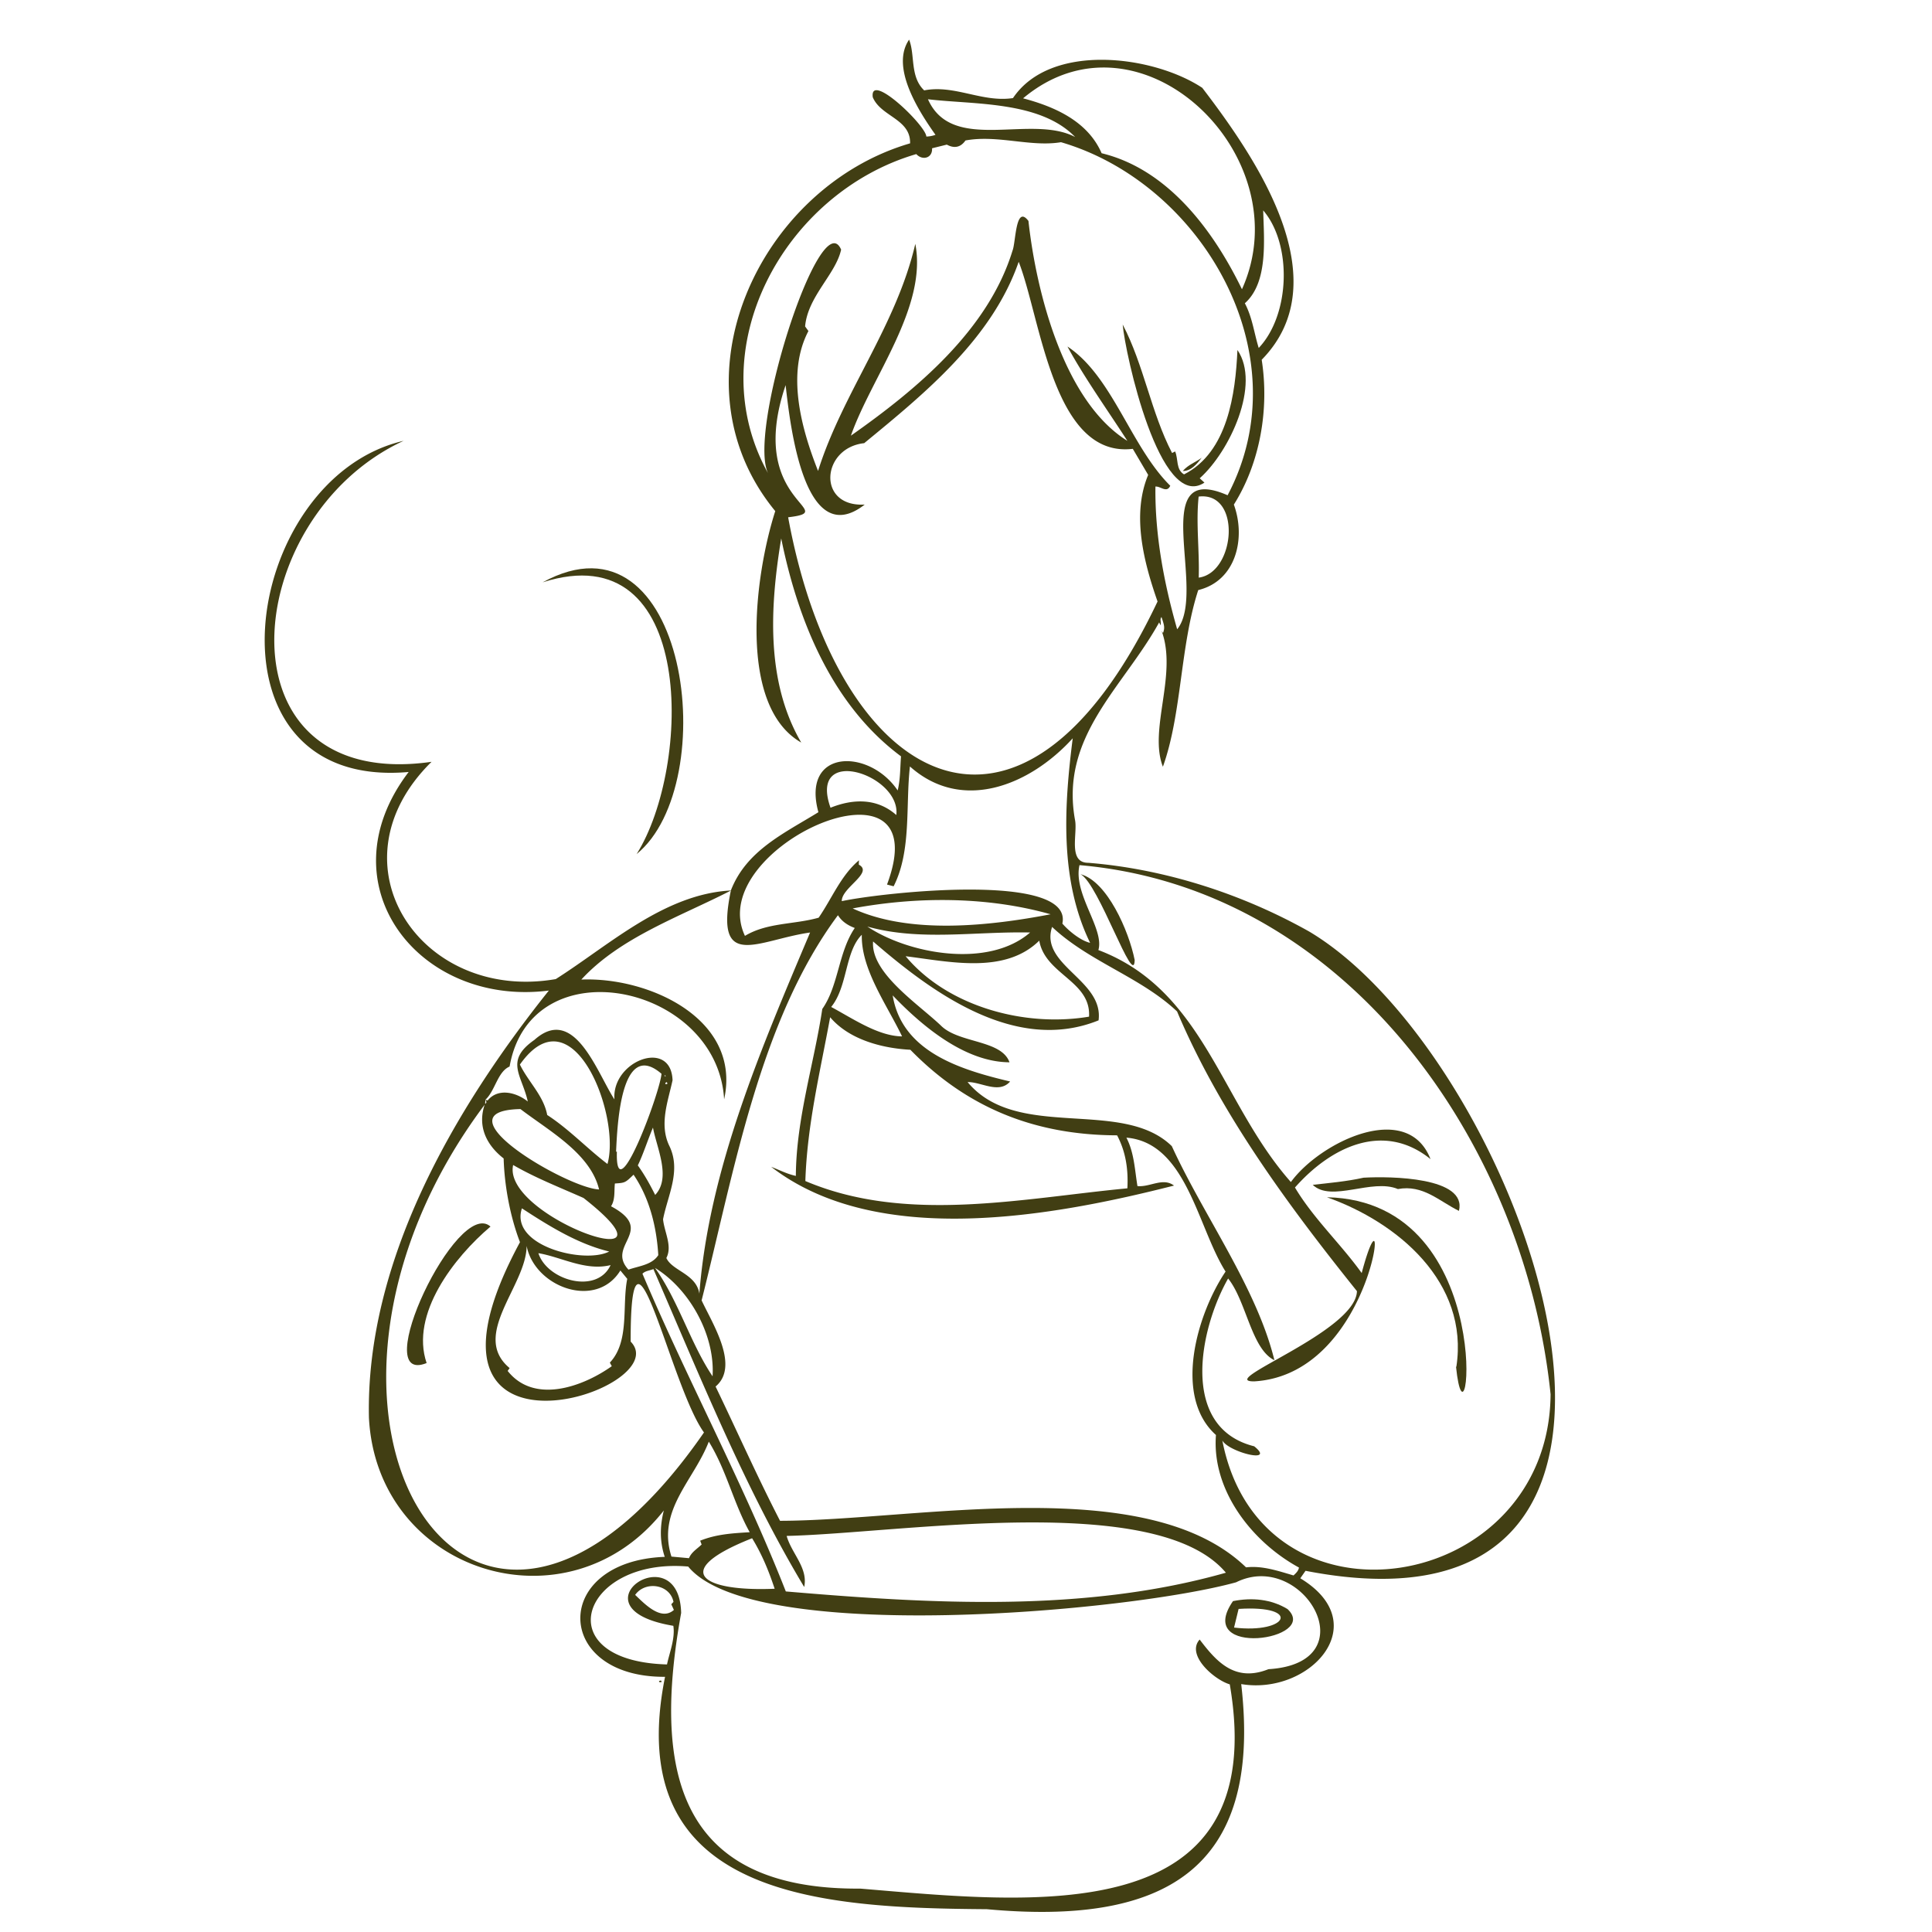 <?xml version="1.0" encoding="UTF-8"?>
<svg data-bbox="51.377 7.695 250.451 363.404" height="500" viewBox="0 0 375 375" width="500" xmlns="http://www.w3.org/2000/svg" data-type="color">
    <g>
        <path d="M141.871 172.809c3.012-7.73 10.297-11.04 16.98-15.16-3.386-12.333 9.848-12.454 15.391-4.22.535-2.288.457-4.226.645-6.624-13.418-9.961-20.04-26.43-23.254-42.297-2.164 13.14-3.051 27.722 3.887 39.62-12.395-7.089-9.02-32.542-5.043-44.921-20.704-25.172-3.165-62.828 26.171-71.383.122-4.77-5.699-5.183-7.246-8.96-.656-5.052 10.305 5.484 10.403 7.64a5.731 5.731 0 0 0 1.773-.332c-3.406-4.8-8.734-13.211-5.121-18.477 1.191 2.989.129 7.18 2.926 9.848 5.914-1.148 11.285 2.395 17.234 1.496 7.293-10.836 27.168-8.316 36.742-1.992 10.38 13.57 26.727 37.3 11.536 52.781 1.484 9.496-.278 19.953-5.403 28.113 2.352 6.457.48 14.793-6.914 16.594-3.539 10.899-3.168 24.016-6.86 34.285-2.804-7.21 2.864-17.93-.245-26.347.12.183.195.28.27.39.343-.965.308-1.363-.302-3.093-.41.511.051 1.078-.214 1.578l-.23-.551c-7.017 12.703-19.294 22.113-16.333 38.383.527 2.625-1.43 8.293 2.57 8.289 14.883 1.199 29.883 6.027 42.903 13.355 41.492 24.73 82.797 140.328-.735 124.067l-1.015 1.453c14.64 8.867 1.761 22.765-11.469 20.535 4.207 36.332-15.281 46.836-49.375 43.695-31.918-.238-71.098-2.14-62.457-45.105-21.703.129-22.129-22.45-.059-23.285-.988-2.957-.957-5.93-.18-9.004-18.593 23.726-55.683 12.152-57.238-18.012-.644-30.363 16.524-59.863 34.922-82.902-25.3 3.214-43.82-20.633-27.21-42.426-41.282 3.687-32.712-56.922-.981-64.278-32.121 14.864-36.617 68.301 5.422 62.305-20.153 19.836-2.082 46.727 24.113 42.172 10.309-6.535 21.004-16.52 34.023-17.2-9.875 5.079-21.535 9.09-29.062 17.294 13.086-.54 31.152 7.644 27.715 23.25-1.301-22.38-37.485-29.985-41.64-6.367-2.337.992-2.786 4.691-4.7 6.445a19.37 19.37 0 0 1-.055.848c-44.765 59.53-3.156 129.703 42.485 63.73-6.512-8.95-14.286-47.5-14.23-17.633 9.25 9.422-46.821 27.606-21.485-19.3-1.867-4.864-3.012-10.833-3.168-16.25-3.406-2.657-5.133-6.317-3.637-10.575.438-.238.281-.527.07-.824l.461.14c2.043-2.484 5.578-1.574 7.79.204-1.114-5.113-4.583-7.867 1.285-11.957 7.75-6.93 12.14 6.351 15.535 11.55-.563-7.484 10.992-11.878 11.281-3.718-.867 4.047-2.613 8.492-.668 12.652 2.414 4.852-.258 9.621-1.176 14.332.238 2.477 1.856 5.195.64 7.516 1.145 2.523 5.794 3.062 6.407 6.922 1.856-24.203 12.102-47.836 21.492-70.098-10.125 1.43-18.687 7.7-15.367-8.191Zm121.512 77.804c-13.387-16.699-26.586-34.593-34.914-54.289-7.055-6.672-17.063-9.633-24.258-16.406-2.469 7.441 10.05 10.305 9.02 18.133-16.254 6.566-32.536-5.598-43.766-15.317-.488 6.082 8.652 12.047 13.144 16.309 3.434 3.484 11.778 2.75 13.332 7.148-8.546-.039-16.785-6.836-22.671-12.984 1.8 11.031 13.304 14.453 22.792 16.711-2.152 2.484-5.632.059-8.25.113 9.567 11.551 29.958 2.989 39.637 12.434 6.156 13.46 16.469 27.484 19.914 41.55-4.468-2.167-5.43-11.425-8.984-15.859-5.57 9.79-9.453 28.942 5.062 32.57 4.305 3.473-4.968 1.126-6.187-1.132 7.555 38.96 63.41 29.847 63.715-8.961-5.004-48.73-39.672-98.223-91.438-102.711-1.285 5.558 4.88 12.375 3.664 16.48 20.535 7.786 23.746 29.653 37.364 45.032 5.652-7.746 22.59-16.012 27.105-4.45-9.094-7.343-19.305-2.414-26.312 5.512 3.593 6.031 8.867 10.899 12.953 16.602 5.715-21.516 3.027 19.52-20.793 21.023-7.867.137 19.683-9.586 19.87-17.508Zm-100.735-72.972c-15.218 20.464-20.171 49.851-26.464 74.765 2.097 4.508 7.437 12.754 2.71 16.719 4.184 8.676 8.102 17.523 12.512 26.063 26.336-.04 71.153-9.614 90.45 9.035 3.152-.368 6.183.683 9.218 1.57.496-.465.93-.863 1.055-1.531-9.117-4.969-16.953-14.992-16.113-25.73-8.391-7.516-3.645-23.548 1.867-31.72-5.453-8.617-7.574-25.007-19.25-25.996 1.515 2.934 1.617 6.196 2.144 9.403 2.414.25 4.95-1.735 7.098-.098-23.313 5.93-57.516 12.316-78.188-3.637 1.918.735 2.926 1.328 4.786 1.762.07-11.11 3.554-21.863 5.132-32.406 3.18-4.531 3.102-11.004 6.305-15.719-1.406-.523-2.539-1.305-3.262-2.476Zm-30.437 135.441c-5.41 29.863-1.246 53.77 34.77 53.496 33.093 2.75 79.925 8.379 71.718-39.644-3.062-.907-8.527-5.72-5.847-8.7 3.21 4.215 6.804 8.371 13.355 5.754 19.563-1.199 6.734-23.316-6.277-16.867-20.586 5.715-93.743 12.3-106.356-3.055-20.742-1.796-27.617 18.348-4.11 19 .52-2.433 1.599-4.996 1.231-7.496-20.48-3.414 1.145-17.945 1.516-2.484Zm20.766-212.687c9.535 51.906 44.976 72.714 71.703 16.355-2.688-7.672-5.051-16.855-1.82-24.57l-2.985-5.059c-15.5 1.844-17.84-25.344-22.148-36.305-5.172 14.899-18.16 25.489-29.989 35.204-8.316.906-9.23 12.445.102 11.918-11.735 9.156-14.469-15.372-15.352-23.184-7.8 22.933 11.035 24.379.489 25.652Zm24.875-70.485c-25.766 7.527-42.368 38.07-28.567 62.313-4.695-7.29 9.961-53.055 13.977-43.77-1.051 4.793-6.473 9.07-6.992 14.906l.644.895c-4.316 8.226-1.398 18.894 1.871 27.156 4.73-15.078 15.2-28.168 18.875-44.078 2.383 12.281-8.531 25.89-12.5 37.23 12.695-8.921 26.649-20.488 31.367-35.91.653-1.554.575-9.082 3.094-5.765 1.531 13.933 6.922 35.054 19.203 42.683-3.832-5.949-8.433-12.386-11.629-18.308 8.727 5.758 12.266 19.402 19.95 27.02-.66 1.484-1.852.081-2.875.156-.125 9.351 1.667 18.796 4.218 27.703 5.922-7.235-5.953-32.883 9.79-26.012 14.484-27.375-5.09-60.555-32.337-68.527-5.875.984-12.355-1.485-18.546-.336-.965 1.398-2.23 1.562-3.618.804l-2.863.711c.117 1.907-1.863 2.438-3.062 1.13Zm-1.153 173.848c-5.437-.285-11.87-1.946-15.566-6.313-1.934 10.555-4.477 20.95-4.813 31.793 19.575 8.313 42.016 3.364 62.504 1.414.196-3.656-.304-7.09-1.996-10.285-15.933-.047-29.09-5.3-40.129-16.61Zm-49.87 42.57c-.825.332-1.556.324-2.13.899 8.77 20.738 19.606 40.722 27.828 61.671 28.184 2.399 58.012 4.157 85.418-3.636-13.441-15.985-63.218-7.64-85.257-7.14.953 3.413 4.199 6.202 3.406 9.913-11.512-19.164-20.285-41.004-29.27-61.707Zm79.374-67.062c1.332 1.535 3.621 3.336 5.387 3.738-5.969-12.238-5.04-26.543-3.375-39.703-8.297 9.133-21.477 14.508-31.598 5.469-.867 7.582.328 16.367-3.164 23.257l-1.285-.336c10.344-27.562-35.715-7.285-27.574 9.961 4.328-2.609 9.5-2.172 14.308-3.53 2.594-3.763 4.305-8.188 7.828-11.142a8.94 8.94 0 0 0-.027.856c2.906 1.562-3.414 4.5-3.308 7.074 8.285-1.746 44.968-5.68 42.808 4.356Zm7.621-149.524c12.988 3.14 21.781 15.176 27.238 26.403 11.633-25.774-19.765-56.118-42.48-37.06 6.168 1.63 12.547 4.454 15.242 10.657Zm-93.41 216.86c-4.715 7.66-16.633 3.23-18.195-4.766-.035 7.7-10.961 17.328-3.301 23.707l-.383.55c5.153 6.52 14.613 3.063 20.211-.917-.129-.238-.223-.41-.375-.696 3.887-4.12 2.328-11.046 3.379-16.257Zm90.969-49.262c.402-6.95-8.512-8.168-9.664-14.762-6.711 6.602-17.524 4.055-25.938 3.027 8.176 9.797 23.145 13.829 35.602 11.727ZM106.21 216.418c4.207 2.727 7.723 6.48 11.7 9.512 2.648-9.38-6.759-33.805-16.997-19.297 1.637 3.363 4.61 6.05 5.297 9.781Zm31.367 63.406c-2.922 7.57-10.113 13.301-7.25 22.309l3.406.312c.47-1.195 1.61-1.82 2.453-2.66l-.285-.734c3.141-1.27 6.235-1.442 9.614-1.649-3.184-5.738-4.461-11.949-7.938-17.586Zm-21.297-48.953c-1.676-7.004-9.789-11.41-15.258-15.601-16.554.324 9.16 15.39 15.258 15.601Zm87.645-53.41c-12.223-3.457-25.856-3.484-38.426-1.137 11.074 5.117 26.55 3.414 38.426 1.137Zm-42.594 17.988c4.305 2.313 9.125 5.653 13.762 5.715-2.969-6.18-7.973-13.016-7.817-19.726-3.3 3.277-2.718 10.062-5.945 14.011Zm-48.039 37.09c-4.723-2.101-9.29-3.871-13.691-6.41-2.262 10.082 34.808 22.984 13.687 6.418Zm6.289-9h.156c-.351 12.082 8.407-11.55 8.657-15.121-7.93-6.86-8.579 10.203-8.813 15.121Zm89.11-196.941c-6.82-7.043-19.672-6.27-28.575-7.332 4.727 10.629 19.934 2.78 28.574 7.332Zm35.628 40.941c6.145-6.492 6.485-20.172.868-26.7.144 5.72.996 13.981-3.563 18.024 1.469 2.766 1.793 5.785 2.695 8.676ZM118.605 234.137c8.86 4.746-1.058 7.515 3.38 12.3 2.003-.71 4.558-.906 5.788-2.812-.328-5.469-1.683-11.035-4.8-15.617-1.637 1.574-1.637 1.574-3.625 1.71-.168 1.493.101 3.083-.743 4.419Zm27.38 64.437c-15.993 6.305-9.833 10.41 4.374 9.801-1.12-3.383-2.414-6.602-4.375-9.8Zm53.96-117.578c-10.613-.234-21.445 1.715-31.593-1.152 8.011 5.351 23.484 8.183 31.593 1.152Zm32.711-84.61c-.55 5.208.184 10.473.016 15.731 7.156-.953 8.36-16.746-.016-15.73Zm-71.453 60.395c4.418-1.777 9.047-1.875 12.77 1.414.937-7.82-17.168-13.789-12.77-1.414Zm-59.898 77.758c-2.434 7.316 12.175 10.871 16.941 8.379-6.047-1.45-11.668-4.934-16.941-8.379Zm25.836 11.566c4.597 6.485 6.879 14.668 11.168 21.032.507-8.032-4.504-16.95-11.168-21.032Zm-8.621-.55c-4.883 1.203-9.56-1.57-14.02-2.313 1.7 5.313 11.363 8.055 14.016 2.313Zm5.28-19.352c1.368 1.918 2.313 3.649 3.372 5.734 3.152-3.367.289-9.117-.43-13.074-1.086 2.567-1.851 5.078-2.941 7.34Zm-.519 83.363c1.895 1.801 5.04 5.125 7.52 2.922l-.504-1.101.426-.461c-.688-3.434-5.457-4.14-7.438-1.36Zm6.285-99.253-.152-.274c-.496.176-.266.602.156.274Zm-.367-1.422-.082-.22c-.156.079-.043.184-.008.313Zm0 0" fill="#413e13" data-color="1"/>
        <path d="M105.32 113.031c28.211-15.426 35.024 39.09 18.25 52.742 10.618-16.804 11.727-62.367-18.25-52.742Zm0 0" fill="#413e13" data-color="1"/>
        <path d="M128.43 326.473c-.246.02-.477.164-.516-.184.285-.078.426-.223.516.184Zm0 0" fill="#413e13" data-color="1"/>
        <path d="M282.68 265.281c2.5-16.402-11.438-28.05-25.121-32.894 33.996.71 27.21 53.789 25.054 32.894Zm0 0" fill="#413e13" data-color="1"/>
        <path d="M271.332 230.793c-5.027-2.125-12.902 2.66-16.531-.816 3.05-.348 6.601-.653 9.863-1.387 5.242-.305 20.145-.11 18.516 6.441-3.88-1.91-6.957-5.136-11.848-4.238Zm0 0" fill="#413e13" data-color="1"/>
        <path d="M220.242 186.348c-.129 5.656-6.969-14.805-10.504-16.664 5.133 1.351 9.367 10.96 10.504 16.664Zm0 0" fill="#413e13" data-color="1"/>
        <path d="M239.32 310.777c3.688-.734 7.407-.394 10.59 1.543 6.38 5.973-18.265 9.57-10.59-1.543Zm.211 5.133c10.485 1.242 13.2-4.402.88-3.62-.294 1.206-.579 2.366-.88 3.62Zm0 0" fill="#413e13" data-color="1"/>
        <path d="M232.863 92.836c.348.316.633.578.918.836-8.66 5.785-15.418-25.149-15.867-30.684 4.113 7.864 5.504 17.086 9.586 24.938l.59-.305c.648 1.496.117 3.5 1.734 4.457 8.52-4.324 9.98-15.734 10.363-24.144 4.555 6.64-1.449 19.66-7.324 24.902Zm0 0" fill="#413e13" data-color="1"/>
        <path d="M229.578 91.418c1.063-1.234 2.399-1.64 3.668-2.566-.922 1.199-2.043 2.59-3.668 2.566Zm0 0" fill="#413e13" data-color="1"/>
        <path d="M82.805 264.57c-11.453 4.586 5.945-32.27 12.402-26.496-7.05 5.961-15.633 16.98-12.402 26.496Zm0 0" fill="#413e13" data-color="1"/>
    </g>
</svg>
